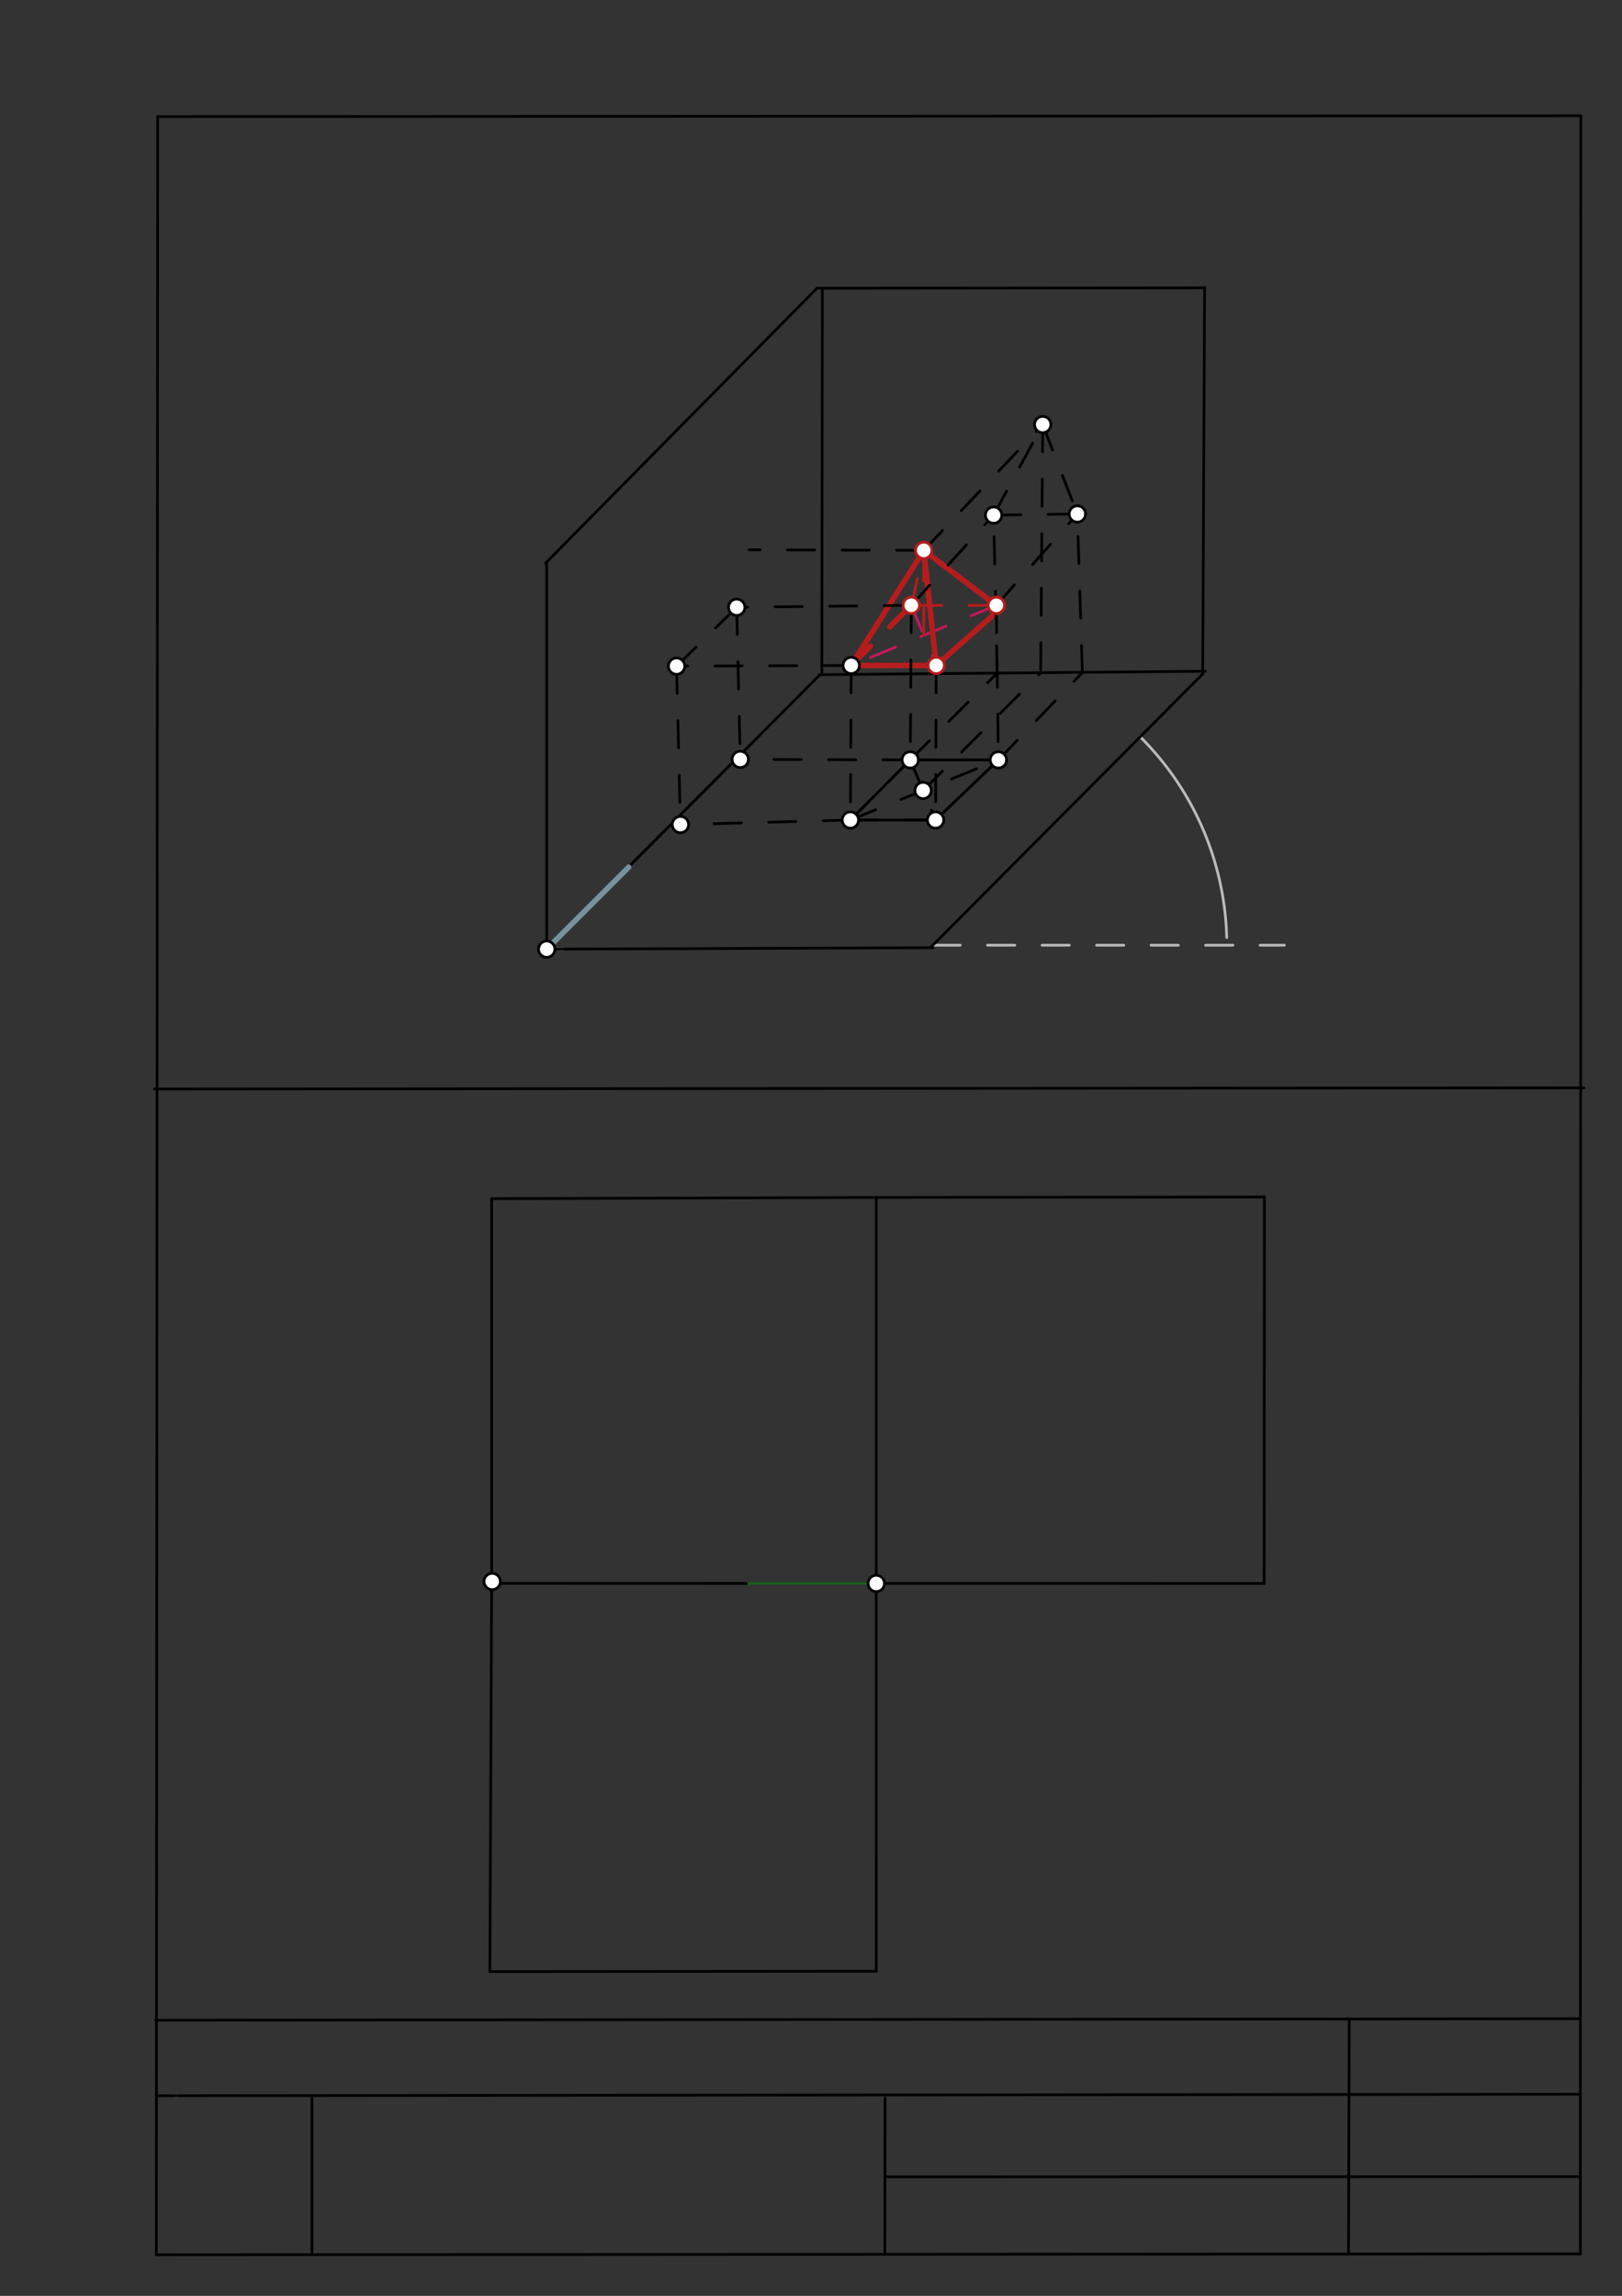 <svg xmlns="http://www.w3.org/2000/svg" class="svg--1it" height="100%" preserveAspectRatio="xMidYMid meet" viewBox="0 0 595 842" width="100%"><rect x="0" y="0" width="595" height="842" fill="#333333" stroke="none"/><defs><marker id="marker-arrow" markerHeight="16" markerUnits="userSpaceOnUse" markerWidth="24" orient="auto-start-reverse" refX="24" refY="4" viewBox="0 0 24 8"><path d="M 0 0 L 24 4 L 0 8 z" stroke="inherit"></path></marker></defs><g class="aux-layer--1FB"><g class="element--2qn"><line stroke="#bbbbbb" stroke-dasharray="none" stroke-linecap="round" stroke-width="1" x1="64.45" x2="64.8" y1="768.593" y2="768.592"></line></g><g class="element--2qn"><line stroke="#bbbbbb" stroke-dasharray="10" stroke-linecap="round" stroke-width="1" x1="342.25" x2="471.15" y1="346.65" y2="346.65"></line></g><g class="element--2qn"><path d="M 450 343.85 A 107.786 107.786 0 0 0 418.251 270.218" fill="none" stroke="#bbbbbb" stroke-dasharray="none" stroke-linecap="round" stroke-width="1"></path></g><g class="element--2qn"><line stroke="#bbbbbb" stroke-dasharray="none" stroke-linecap="round" stroke-width="1" x1="200.55" x2="206.7" y1="348.1" y2="348.077"></line></g></g><g class="main-layer--3Vd"><g class="element--2qn"><line stroke="#000000" stroke-dasharray="none" stroke-linecap="round" stroke-width="1" x1="57.35" x2="579.727" y1="826.927" y2="826.6"></line></g><g class="element--2qn"><line stroke="#000000" stroke-dasharray="none" stroke-linecap="round" stroke-width="1" x1="57.843" x2="579.9" y1="42.752" y2="42.47"></line></g><g class="element--2qn"><line stroke="#000000" stroke-dasharray="none" stroke-linecap="round" stroke-width="1" x1="57.843" x2="57.35" y1="42.752" y2="826.927"></line></g><g class="element--2qn"><line stroke="#000000" stroke-dasharray="none" stroke-linecap="round" stroke-width="1" x1="579.9" x2="579.727" y1="42.47" y2="826.6"></line></g><g class="element--2qn"><line stroke="#000000" stroke-dasharray="none" stroke-linecap="round" stroke-width="1" x1="57.054" x2="579.396" y1="740.9" y2="740.35"></line></g><g class="element--2qn"><line stroke="#000000" stroke-dasharray="none" stroke-linecap="round" stroke-width="1" x1="57.387" x2="578.961" y1="768.6" y2="768.051"></line></g><g class="element--2qn"><line stroke="#000000" stroke-dasharray="none" stroke-linecap="round" stroke-width="1" x1="114.45" x2="114.45" y1="825.891" y2="769.198"></line></g><g class="element--2qn"><line stroke="#000000" stroke-dasharray="none" stroke-linecap="round" stroke-width="1" x1="494.672" x2="494.954" y1="826.095" y2="741.056"></line></g><g class="element--2qn"><line stroke="#000000" stroke-dasharray="none" stroke-linecap="round" stroke-width="1" x1="324.594" x2="324.673" y1="826.207" y2="769.514"></line></g><g class="element--2qn"><line stroke="#000000" stroke-dasharray="none" stroke-linecap="round" stroke-width="1" x1="579.75" x2="324.632" y1="798.254" y2="798.347"></line></g><g class="element--2qn"><line stroke="#000000" stroke-dasharray="none" stroke-linecap="round" stroke-width="1" x1="56.664" x2="581.074" y1="399.393" y2="398.958"></line></g><g class="element--2qn"><line stroke="#000000" stroke-dasharray="none" stroke-linecap="round" stroke-width="1" x1="200.55" x2="342.281" y1="348.1" y2="347.565"></line></g><g class="element--2qn"><line stroke="#000000" stroke-dasharray="none" stroke-linecap="round" stroke-width="1" x1="200.55" x2="200.55" y1="348.1" y2="206.368"></line></g><g class="element--2qn"><line stroke="#000000" stroke-dasharray="none" stroke-linecap="round" stroke-width="1" x1="341.281" x2="441.255" y1="347.565" y2="247.099"></line></g><g class="element--2qn"><line stroke="#000000" stroke-dasharray="none" stroke-linecap="round" stroke-width="1" x1="200.55" x2="300.565" y1="348.1" y2="247.676"></line></g><g class="element--2qn"><line stroke="#000000" stroke-dasharray="none" stroke-linecap="round" stroke-width="1" x1="200.1" x2="299.676" y1="206.568" y2="105.708"></line></g><g class="element--2qn"><line stroke="#000000" stroke-dasharray="none" stroke-linecap="round" stroke-width="1" x1="301.676" x2="301.471" y1="105.708" y2="247.44"></line></g><g class="element--2qn"><line stroke="#000000" stroke-dasharray="none" stroke-linecap="round" stroke-width="1" x1="300.471" x2="442.197" y1="247.44" y2="246.169"></line></g><g class="element--2qn"><line stroke="#000000" stroke-dasharray="none" stroke-linecap="round" stroke-width="1" x1="299.676" x2="441.408" y1="105.708" y2="105.572"></line></g><g class="element--2qn"><line stroke="#000000" stroke-dasharray="none" stroke-linecap="round" stroke-width="1" x1="441.197" x2="441.887" y1="247.169" y2="105.438"></line></g><g class="element--2qn"><line stroke="#000000" stroke-dasharray="none" stroke-linecap="round" stroke-width="1" x1="180.35" x2="322.082" y1="439.6" y2="439.156"></line></g><g class="element--2qn"><line stroke="#000000" stroke-dasharray="none" stroke-linecap="round" stroke-width="1" x1="322.082" x2="463.814" y1="439.156" y2="438.992"></line></g><g class="element--2qn"><line stroke="#000000" stroke-dasharray="none" stroke-linecap="round" stroke-width="1" x1="180.35" x2="180.35" y1="439.6" y2="581.332"></line></g><g class="element--2qn"><line stroke="#000000" stroke-dasharray="none" stroke-linecap="round" stroke-width="1" x1="180.35" x2="179.697" y1="581.332" y2="723.063"></line></g><g class="element--2qn"><line stroke="#000000" stroke-dasharray="none" stroke-linecap="round" stroke-width="1" x1="463.814" x2="463.736" y1="438.992" y2="580.724"></line></g><g class="element--2qn"><line stroke="#000000" stroke-dasharray="none" stroke-linecap="round" stroke-width="1" x1="179.697" x2="321.429" y1="723.063" y2="722.948"></line></g><g class="element--2qn"><line stroke="#000000" stroke-dasharray="none" stroke-linecap="round" stroke-width="1" x1="463.736" x2="180.271" y1="580.724" y2="580.701"></line></g><g class="element--2qn"><line stroke="#000000" stroke-dasharray="none" stroke-linecap="round" stroke-width="1" x1="321.429" x2="321.454" y1="722.948" y2="439.483"></line></g><g class="element--2qn"><line stroke="#78909C" stroke-dasharray="none" stroke-linecap="round" stroke-width="2" x1="200.55" x2="230.616" y1="348.1" y2="318.034"></line></g><g class="element--2qn"><line stroke="#B71C1C" stroke-dasharray="none" stroke-linecap="round" stroke-width="2" x1="343.431" x2="312.25" y1="244.048" y2="244.048"></line></g><g class="element--2qn"><line stroke="#B71C1C" stroke-dasharray="none" stroke-linecap="round" stroke-width="2" x1="343.431" x2="366.795" y1="244.048" y2="223.399"></line></g><g class="element--2qn"><line stroke="#B71C1C" stroke-dasharray="10" stroke-linecap="round" stroke-width="2" x1="312.25" x2="334.298" y1="244.048" y2="222"></line></g><g class="element--2qn"><line stroke="#C2185B" stroke-dasharray="10" stroke-linecap="round" stroke-width="1" x1="334.298" x2="343.431" y1="222" y2="244.048"></line></g><g class="element--2qn"><line stroke="#C2185B" stroke-dasharray="10" stroke-linecap="round" stroke-width="1" x1="365.479" x2="312.25" y1="222" y2="244.048"></line></g><g class="element--2qn"><line stroke="#B71C1C" stroke-dasharray="none" stroke-linecap="round" stroke-width="2" x1="312.25" x2="338.865" y1="244.048" y2="201.843"></line></g><g class="element--2qn"><line stroke="#1B5E20" stroke-dasharray="none" stroke-linecap="round" stroke-width="1" x1="321.442" x2="273.82" y1="580.713" y2="580.713"></line></g><g class="element--2qn"><line stroke="#000000" stroke-dasharray="none" stroke-linecap="round" stroke-width="1" x1="273.82" x2="258.229" y1="580.713" y2="580.713"></line></g><g class="element--2qn"><line stroke="#B71C1C" stroke-dasharray="none" stroke-linecap="round" stroke-width="2" x1="338.865" x2="365.479" y1="201.843" y2="222"></line></g><g class="element--2qn"><line stroke="#B71C1C" stroke-dasharray="10" stroke-linecap="round" stroke-width="1" x1="334.298" x2="338.865" y1="222" y2="201.843"></line></g><g class="element--2qn"><line stroke="#B71C1C" stroke-dasharray="10" stroke-linecap="round" stroke-width="1" x1="365.479" x2="334.298" y1="222" y2="222"></line></g><g class="element--2qn"><line stroke="#B71C1C" stroke-dasharray="10" stroke-linecap="round" stroke-width="1" x1="338.865" x2="338.865" y1="233.024" y2="201.843"></line></g><g class="element--2qn"><line stroke="#B71C1C" stroke-dasharray="none" stroke-linecap="round" stroke-width="2" x1="343.431" x2="338.865" y1="244.048" y2="201.843"></line></g><g class="element--2qn"><line stroke="#000000" stroke-dasharray="10" stroke-linecap="round" stroke-width="1" x1="312.25" x2="311.943" y1="244.048" y2="300.74"></line></g><g class="element--2qn"><line stroke="#000000" stroke-dasharray="10" stroke-linecap="round" stroke-width="1" x1="343.431" x2="343.191" y1="244.048" y2="300.741"></line></g><g class="element--2qn"><line stroke="#000000" stroke-dasharray="10" stroke-linecap="round" stroke-width="1" x1="334.298" x2="333.909" y1="222" y2="278.691"></line></g><g class="element--2qn"><line stroke="#000000" stroke-dasharray="10" stroke-linecap="round" stroke-width="1" x1="365.479" x2="366.237" y1="222" y2="278.688"></line></g><g class="element--2qn"><line stroke="#000000" stroke-dasharray="10" stroke-linecap="round" stroke-width="1" x1="311.943" x2="343.191" y1="300.74" y2="300.741"></line></g><g class="element--2qn"><line stroke="#000000" stroke-dasharray="10" stroke-linecap="round" stroke-width="1" x1="333.909" x2="366.237" y1="278.691" y2="278.688"></line></g><g class="element--2qn"><line stroke="#000000" stroke-dasharray="10" stroke-linecap="round" stroke-width="1" x1="343.191" x2="366.237" y1="300.741" y2="278.688"></line></g><g class="element--2qn"><line stroke="#000000" stroke-dasharray="10" stroke-linecap="round" stroke-width="1" x1="311.943" x2="333.909" y1="300.74" y2="278.691"></line></g><g class="element--2qn"><line stroke="#000000" stroke-dasharray="none" stroke-linecap="round" stroke-width="1" x1="311.943" x2="343.191" y1="300.74" y2="300.741"></line></g><g class="element--2qn"><line stroke="#000000" stroke-dasharray="none" stroke-linecap="round" stroke-width="1" x1="343.191" x2="366.237" y1="300.741" y2="278.688"></line></g><g class="element--2qn"><line stroke="#000000" stroke-dasharray="none" stroke-linecap="round" stroke-width="1" x1="311.943" x2="333.909" y1="300.74" y2="278.691"></line></g><g class="element--2qn"><line stroke="#000000" stroke-dasharray="none" stroke-linecap="round" stroke-width="1" x1="333.909" x2="366.237" y1="278.691" y2="278.688"></line></g><g class="element--2qn"><line stroke="#000000" stroke-dasharray="10" stroke-linecap="round" stroke-width="1" x1="311.943" x2="366.237" y1="300.74" y2="278.688"></line></g><g class="element--2qn"><line stroke="#000000" stroke-dasharray="10" stroke-linecap="round" stroke-width="1" x1="333.909" x2="343.191" y1="278.691" y2="300.741"></line></g><g class="element--2qn"><line stroke="#000000" stroke-dasharray="10" stroke-linecap="round" stroke-width="1" x1="333.909" x2="365.812" y1="278.691" y2="246.854"></line></g><g class="element--2qn"><line stroke="#000000" stroke-dasharray="10" stroke-linecap="round" stroke-width="1" x1="334.298" x2="364.491" y1="222" y2="188.919"></line></g><g class="element--2qn"><line stroke="#000000" stroke-dasharray="10" stroke-linecap="round" stroke-width="1" x1="365.479" x2="395.206" y1="222" y2="188.5"></line></g><g class="element--2qn"><line stroke="#000000" stroke-dasharray="10" stroke-linecap="round" stroke-width="1" x1="338.628" x2="381.75" y1="289.902" y2="246.791"></line></g><g class="element--2qn"><line stroke="#000000" stroke-dasharray="10" stroke-linecap="round" stroke-width="1" x1="366.237" x2="397.051" y1="278.688" y2="246.688"></line></g><g class="element--2qn"><line stroke="#000000" stroke-dasharray="10" stroke-linecap="round" stroke-width="1" x1="397.051" x2="395.206" y1="246.688" y2="188.5"></line></g><g class="element--2qn"><line stroke="#000000" stroke-dasharray="10" stroke-linecap="round" stroke-width="1" x1="365.812" x2="364.491" y1="246.854" y2="188.919"></line></g><g class="element--2qn"><line stroke="#000000" stroke-dasharray="10" stroke-linecap="round" stroke-width="1" x1="364.491" x2="395.206" y1="188.919" y2="188.5"></line></g><g class="element--2qn"><line stroke="#000000" stroke-dasharray="10" stroke-linecap="round" stroke-width="1" x1="338.865" x2="382.5" y1="201.843" y2="155.698"></line></g><g class="element--2qn"><line stroke="#000000" stroke-dasharray="10" stroke-linecap="round" stroke-width="1" x1="382.5" x2="381.75" y1="155.698" y2="246.791"></line></g><g class="element--2qn"><line stroke="#000000" stroke-dasharray="10" stroke-linecap="round" stroke-width="1" x1="364.491" x2="382.5" y1="188.919" y2="155.698"></line></g><g class="element--2qn"><line stroke="#000000" stroke-dasharray="10" stroke-linecap="round" stroke-width="1" x1="382.5" x2="395.206" y1="155.698" y2="188.5"></line></g><g class="element--2qn"><line stroke="#000000" stroke-dasharray="10" stroke-linecap="round" stroke-width="1" x1="311.943" x2="249.603" y1="300.74" y2="302.412"></line></g><g class="element--2qn"><line stroke="#000000" stroke-dasharray="10" stroke-linecap="round" stroke-width="1" x1="333.909" x2="271.547" y1="278.691" y2="278.501"></line></g><g class="element--2qn"><line stroke="#000000" stroke-dasharray="10" stroke-linecap="round" stroke-width="1" x1="312.25" x2="248.188" y1="244.048" y2="244.309"></line></g><g class="element--2qn"><line stroke="#000000" stroke-dasharray="10" stroke-linecap="round" stroke-width="1" x1="248.188" x2="249.603" y1="244.309" y2="302.412"></line></g><g class="element--2qn"><line stroke="#000000" stroke-dasharray="10" stroke-linecap="round" stroke-width="1" x1="334.298" x2="270.239" y1="222" y2="222.712"></line></g><g class="element--2qn"><line stroke="#000000" stroke-dasharray="10" stroke-linecap="round" stroke-width="1" x1="270.239" x2="271.547" y1="222.712" y2="278.501"></line></g><g class="element--2qn"><line stroke="#000000" stroke-dasharray="10" stroke-linecap="round" stroke-width="1" x1="248.188" x2="270.239" y1="244.309" y2="222.712"></line></g><g class="element--2qn"><line stroke="#000000" stroke-dasharray="10" stroke-linecap="round" stroke-width="1" x1="338.865" x2="274.802" y1="201.843" y2="201.628"></line></g><g class="element--2qn"><circle cx="200.55" cy="348.1" r="3" stroke="#000000" stroke-width="1" fill="#ffffff"></circle>}</g><g class="element--2qn"><circle cx="180.55" cy="580" r="3" stroke="#000000" stroke-width="1" fill="#ffffff"></circle>}</g><g class="element--2qn"><circle cx="321.442" cy="580.713" r="3" stroke="#000000" stroke-width="1" fill="#ffffff"></circle>}</g><g class="element--2qn"><circle cx="343.431" cy="244.048" r="3" stroke="#B71C1C" stroke-width="1" fill="#ffffff"></circle>}</g><g class="element--2qn"><circle cx="365.479" cy="222" r="3" stroke="#B71C1C" stroke-width="1" fill="#ffffff"></circle>}</g><g class="element--2qn"><circle cx="334.298" cy="222" r="3" stroke="#B71C1C" stroke-width="1" fill="#ffffff"></circle>}</g><g class="element--2qn"><circle cx="365.479" cy="222" r="3" stroke="#B71C1C" stroke-width="1" fill="#ffffff"></circle>}</g><g class="element--2qn"><circle cx="338.865" cy="201.843" r="3" stroke="#B71C1C" stroke-width="1" fill="#ffffff"></circle>}</g><g class="element--2qn"><circle cx="311.943" cy="300.74" r="3" stroke="#000000" stroke-width="1" fill="#ffffff"></circle>}</g><g class="element--2qn"><circle cx="343.191" cy="300.741" r="3" stroke="#000000" stroke-width="1" fill="#ffffff"></circle>}</g><g class="element--2qn"><circle cx="333.909" cy="278.691" r="3" stroke="#000000" stroke-width="1" fill="#ffffff"></circle>}</g><g class="element--2qn"><circle cx="366.237" cy="278.688" r="3" stroke="#000000" stroke-width="1" fill="#ffffff"></circle>}</g><g class="element--2qn"><circle cx="338.628" cy="289.902" r="3" stroke="#000000" stroke-width="1" fill="#ffffff"></circle>}</g><g class="element--2qn"><circle cx="395.206" cy="188.5" r="3" stroke="#000000" stroke-width="1" fill="#ffffff"></circle>}</g><g class="element--2qn"><circle cx="364.491" cy="188.919" r="3" stroke="#000000" stroke-width="1" fill="#ffffff"></circle>}</g><g class="element--2qn"><circle cx="382.5" cy="155.698" r="3" stroke="#000000" stroke-width="1" fill="#ffffff"></circle>}</g><g class="element--2qn"><circle cx="312.25" cy="244.048" r="3" stroke="#000000" stroke-width="1" fill="#ffffff"></circle>}</g><g class="element--2qn"><circle cx="249.603" cy="302.412" r="3" stroke="#000000" stroke-width="1" fill="#ffffff"></circle>}</g><g class="element--2qn"><circle cx="248.188" cy="244.309" r="3" stroke="#000000" stroke-width="1" fill="#ffffff"></circle>}</g><g class="element--2qn"><circle cx="270.239" cy="222.712" r="3" stroke="#000000" stroke-width="1" fill="#ffffff"></circle>}</g><g class="element--2qn"><circle cx="271.547" cy="278.501" r="3" stroke="#000000" stroke-width="1" fill="#ffffff"></circle>}</g></g><g class="snaps-layer--2PT"></g><g class="temp-layer--rAP"></g></svg>